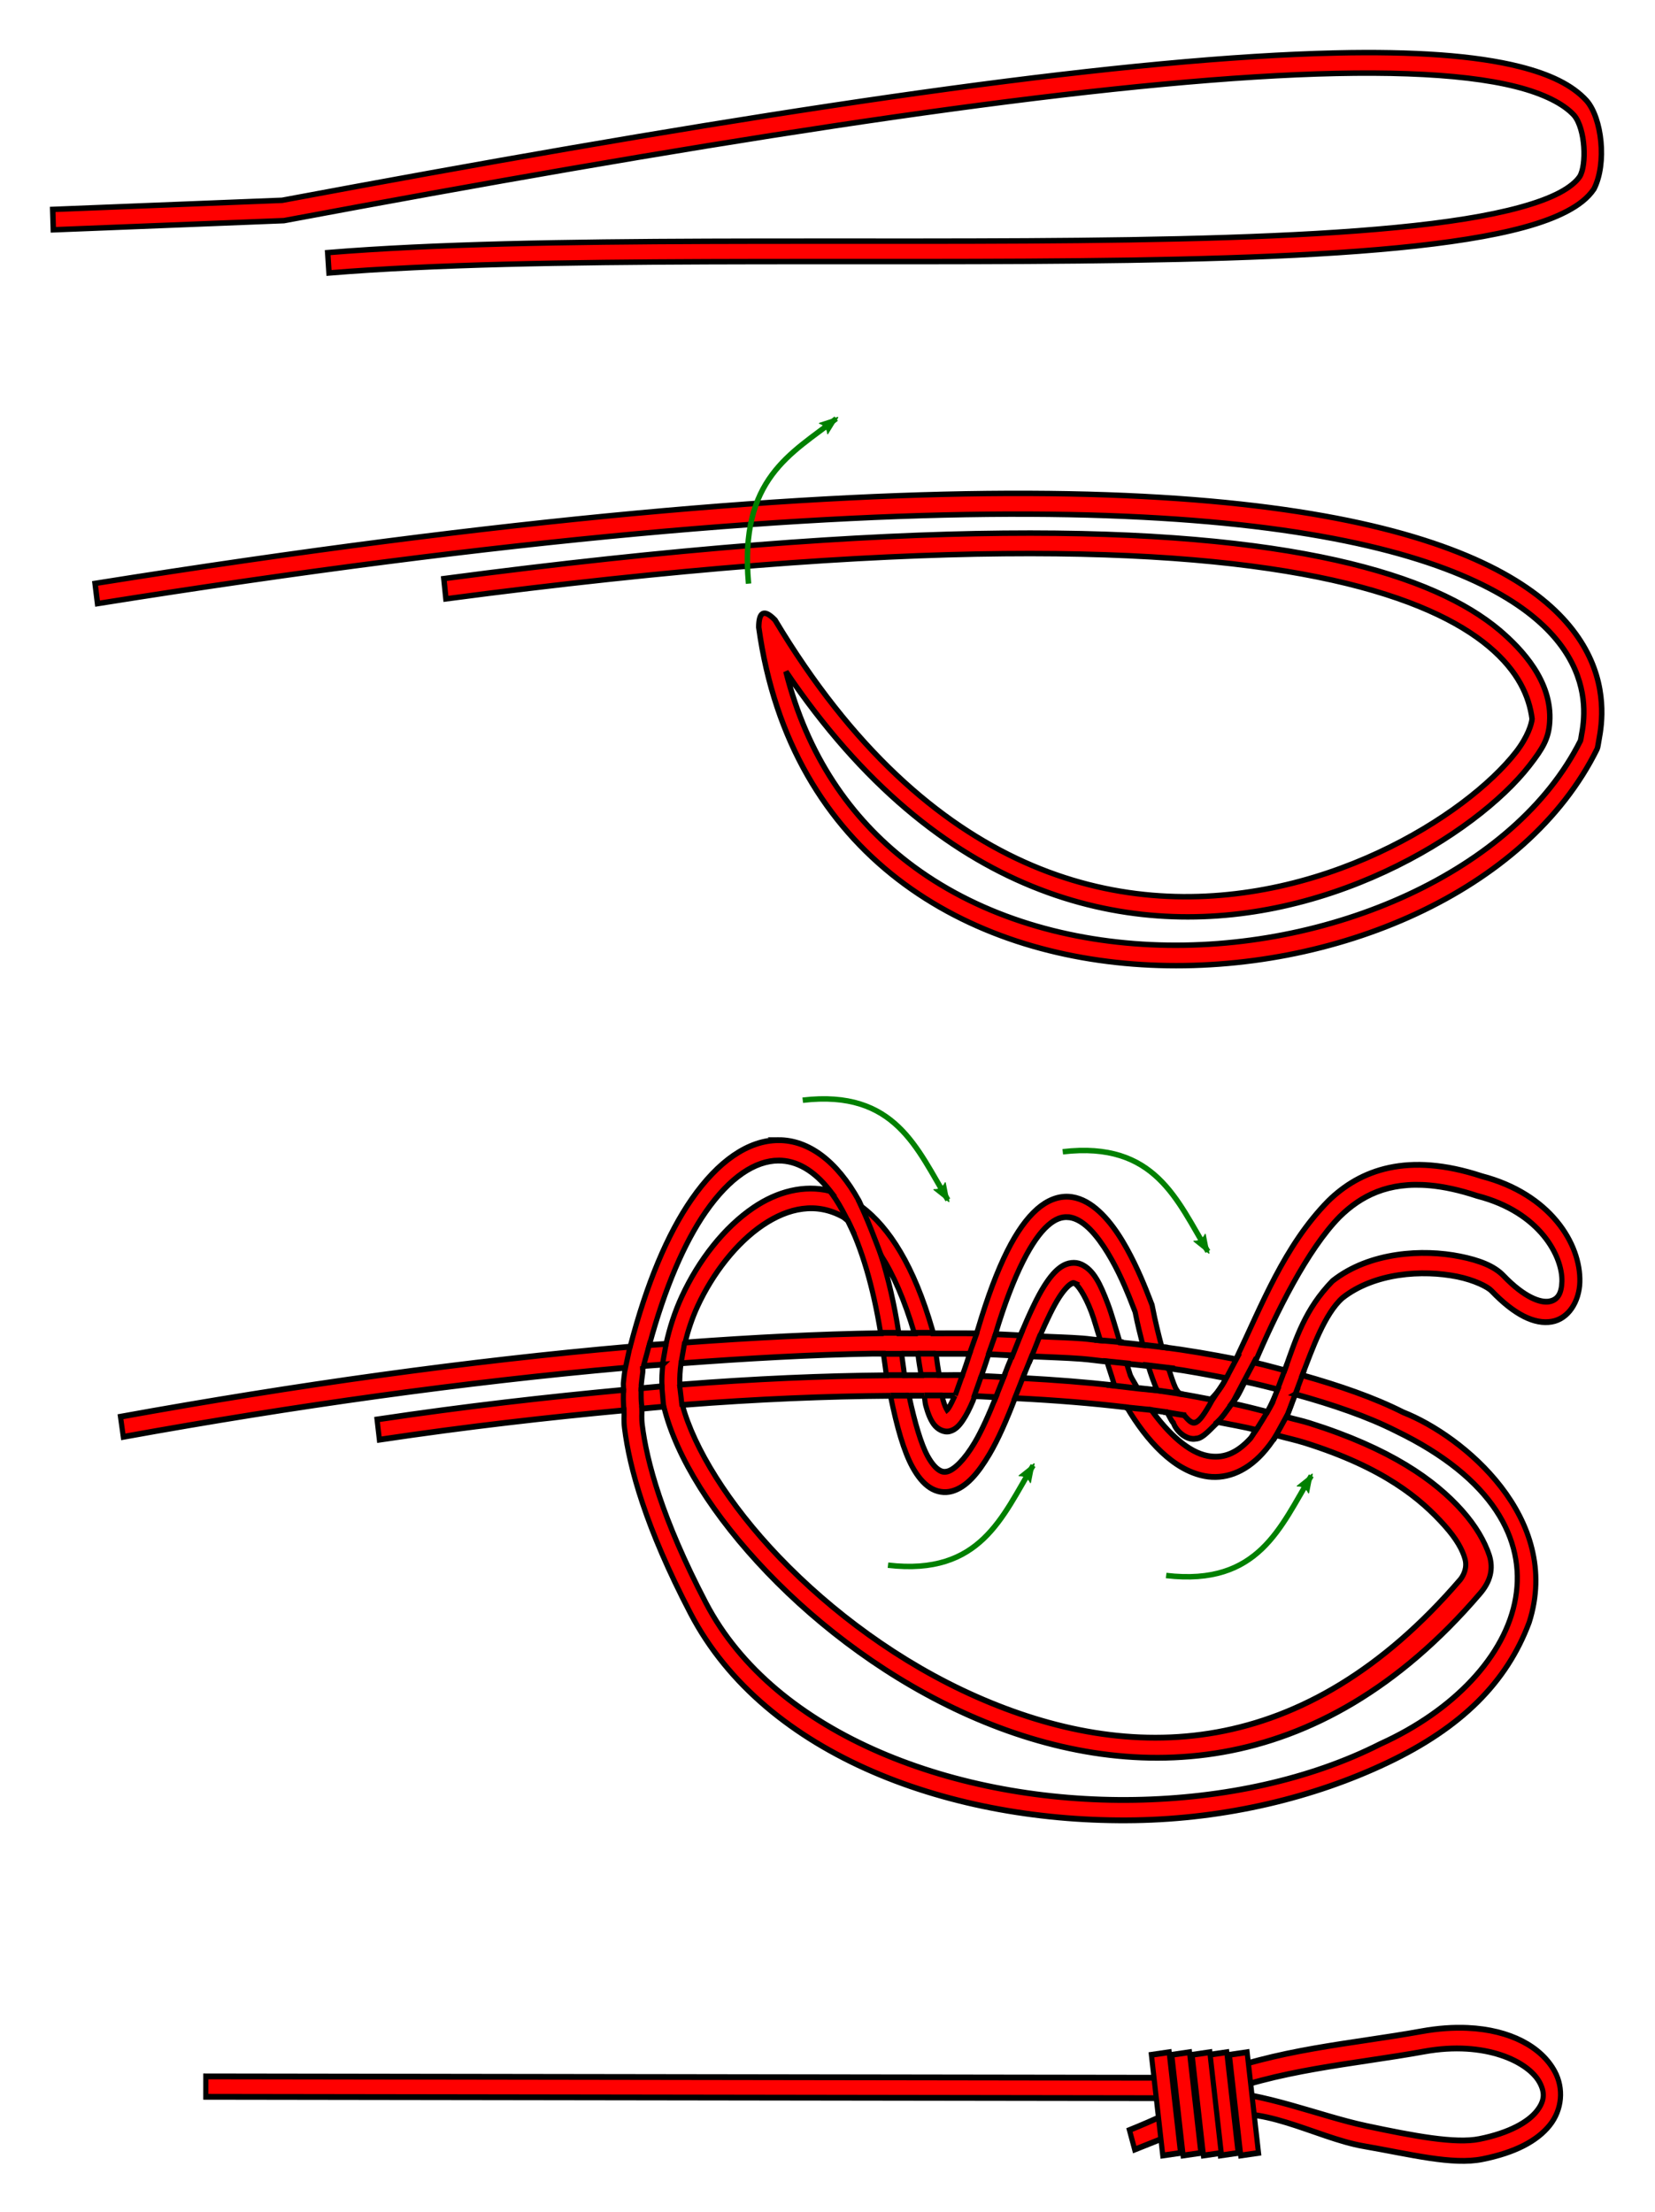 <?xml version="1.0" encoding="UTF-8" standalone="no"?>
<svg
   xmlns:dc="http://purl.org/dc/elements/1.1/"
   xmlns:cc="http://creativecommons.org/ns#"
   xmlns:rdf="http://www.w3.org/1999/02/22-rdf-syntax-ns#"
   xmlns:svg="http://www.w3.org/2000/svg"
   xmlns="http://www.w3.org/2000/svg"
   xmlns:sodipodi="http://sodipodi.sourceforge.net/DTD/sodipodi-0.dtd"
   xmlns:inkscape="http://www.inkscape.org/namespaces/inkscape"
   width="165.902mm"
   height="221.798mm"
   viewBox="0 0 165.902 221.798"
   version="1.1"
   id="svg12001"
   inkscape:version="1.0 (4035a4fb49, 2020-05-01)"
   sodipodi:docname="Schlaufenknoten.svg">
  <defs
     id="defs11995">
    <marker
       inkscape:isstock="true"
       style="overflow:visible"
       id="marker6069"
       refX="0"
       refY="0"
       orient="auto"
       inkscape:stockid="Arrow2Lend"
       inkscape:collect="always">
      <path
         inkscape:connector-curvature="0"
         transform="matrix(-1.1,0,0,-1.1,-1.1,0)"
         d="M 8.719,4.034 -2.207,0.016 8.719,-4.002 c -1.745,2.372 -1.735,5.617 -6e-7,8.035 z"
         style="fill:#008000;fill-opacity:1;fill-rule:evenodd;stroke:#008000;stroke-width:0.625;stroke-linejoin:round;stroke-opacity:1"
         id="path6067" />
    </marker>
    <marker
       inkscape:stockid="Arrow2Lend"
       orient="auto"
       refY="0"
       refX="0"
       id="marker6177"
       style="overflow:visible"
       inkscape:isstock="true"
       inkscape:collect="always">
      <path
         inkscape:connector-curvature="0"
         id="path6175"
         style="fill:#008000;fill-opacity:1;fill-rule:evenodd;stroke:#008000;stroke-width:0.625;stroke-linejoin:round;stroke-opacity:1"
         d="M 8.719,4.034 -2.207,0.016 8.719,-4.002 c -1.745,2.372 -1.735,5.617 -6e-7,8.035 z"
         transform="matrix(-1.1,0,0,-1.1,-1.1,0)" />
    </marker>
    <marker
       inkscape:isstock="true"
       style="overflow:visible"
       id="marker6711"
       refX="0"
       refY="0"
       orient="auto"
       inkscape:stockid="Arrow2Lend"
       inkscape:collect="always">
      <path
         inkscape:connector-curvature="0"
         transform="matrix(-1.1,0,0,-1.1,-1.1,0)"
         d="M 8.719,4.034 -2.207,0.016 8.719,-4.002 c -1.745,2.372 -1.735,5.617 -6e-7,8.035 z"
         style="fill:#008000;fill-opacity:1;fill-rule:evenodd;stroke:#008000;stroke-width:0.625;stroke-linejoin:round;stroke-opacity:1"
         id="path6709" />
    </marker>
    <marker
       inkscape:isstock="true"
       style="overflow:visible"
       id="marker6935"
       refX="0"
       refY="0"
       orient="auto"
       inkscape:stockid="Arrow2Lend">
      <path
         inkscape:connector-curvature="0"
         transform="matrix(-1.1,0,0,-1.1,-1.1,0)"
         d="M 8.719,4.034 -2.207,0.016 8.719,-4.002 c -1.745,2.372 -1.735,5.617 -6e-7,8.035 z"
         style="fill:#008000;fill-opacity:1;fill-rule:evenodd;stroke:#008000;stroke-width:0.625;stroke-linejoin:round;stroke-opacity:1"
         id="path6933" />
    </marker>
    <marker
       inkscape:stockid="Arrow2Lend"
       orient="auto"
       refY="0"
       refX="0"
       id="marker7287"
       style="overflow:visible"
       inkscape:isstock="true"
       inkscape:collect="always">
      <path
         inkscape:connector-curvature="0"
         id="path7285"
         style="fill:#008000;fill-opacity:1;fill-rule:evenodd;stroke:#008000;stroke-width:0.625;stroke-linejoin:round;stroke-opacity:1"
         d="M 8.719,4.034 -2.207,0.016 8.719,-4.002 c -1.745,2.372 -1.735,5.617 -6e-7,8.035 z"
         transform="matrix(-1.1,0,0,-1.1,-1.1,0)" />
    </marker>
  </defs>
  <sodipodi:namedview
     inkscape:guide-bbox="true"
     showguides="true"
     id="base"
     pagecolor="#ffffff"
     bordercolor="#666666"
     borderopacity="1.0"
     inkscape:pageopacity="0.0"
     inkscape:pageshadow="2"
     inkscape:zoom="0.6228805"
     inkscape:cx="359.30797"
     inkscape:cy="407.20712"
     inkscape:document-units="mm"
     inkscape:current-layer="layer1"
     showgrid="false"
     inkscape:window-width="1920"
     inkscape:window-height="1017"
     inkscape:window-x="-8"
     inkscape:window-y="-8"
     inkscape:window-maximized="1"
     fit-margin-top="5"
     fit-margin-right="5"
     fit-margin-bottom="5"
     fit-margin-left="5"
     inkscape:document-rotation="0">
    <sodipodi:guide
       id="guide2510"
       orientation="0,-1"
       position="76.923,228.374" />
  </sodipodi:namedview>
  <g
     inkscape:label="Ebene 1"
     inkscape:groupmode="layer"
     id="layer1"
     transform="translate(-30.525,-104.654)">
    <path
       style="color:#000000;font-style:normal;font-variant:normal;font-weight:normal;font-stretch:normal;font-size:medium;line-height:normal;font-family:sans-serif;font-variant-ligatures:normal;font-variant-position:normal;font-variant-caps:normal;font-variant-numeric:normal;font-variant-alternates:normal;font-feature-settings:normal;text-indent:0;text-align:start;text-decoration:none;text-decoration-line:none;text-decoration-style:solid;text-decoration-color:#000000;letter-spacing:normal;word-spacing:normal;text-transform:none;writing-mode:lr-tb;direction:ltr;text-orientation:mixed;dominant-baseline:auto;baseline-shift:baseline;text-anchor:start;white-space:normal;shape-padding:0;clip-rule:nonzero;display:inline;overflow:visible;visibility:visible;opacity:1;isolation:auto;mix-blend-mode:normal;color-interpolation:sRGB;color-interpolation-filters:linearRGB;solid-color:#000000;solid-opacity:1;vector-effect:none;fill:#ff0000;fill-opacity:1;fill-rule:nonzero;stroke:#000000;stroke-width:0.548;stroke-linecap:butt;stroke-linejoin:miter;stroke-miterlimit:4;stroke-dasharray:none;stroke-dashoffset:0;stroke-opacity:1;color-rendering:auto;image-rendering:auto;shape-rendering:auto;text-rendering:auto;enable-background:accumulate"
       d="m 164.447,109.966 c -2.581,0.057 -5.334,0.18 -8.253,0.364 -23.337,1.467 -57.197,6.876 -97.389,14.407 l -22.999,0.913 0.063,2.045 23.112,-0.919 0.058,-0.01 c 40.195,-7.532 74.053,-12.934 97.254,-14.392 11.601,-0.729 20.553,-0.457 26.192,0.967 2.82,0.712 4.787,1.728 5.834,2.876 1.151,1.385 1.267,4.998 0.561,6.142 -0.344,0.512 -1.022,1.088 -2.031,1.619 -2.019,1.064 -5.294,1.95 -9.465,2.621 -8.341,1.342 -20.292,1.886 -33.661,2.099 -26.738,0.427 -59.16,-0.455 -80.348,1.284 l 0.13,2.04 c 21.012,-1.725 53.45,-0.851 80.242,-1.278 13.396,-0.214 25.379,-0.75 33.888,-2.119 4.255,-0.684 7.634,-1.561 9.968,-2.791 1.167,-0.615 2.09,-1.317 2.705,-2.233 1.31,-2.578 0.79,-7.11 -0.741,-8.858 -1.449,-1.589 -3.702,-2.646 -6.692,-3.402 -4.485,-1.133 -10.684,-1.549 -18.429,-1.377 z"
       id="path4937"
       inkscape:connector-curvature="0"
       sodipodi:nodetypes="sscccccsscccssccsssccss" />
    <g
       id="g4816"
       transform="matrix(0.642,0,0,0.731,45.565,85.499)">
      <path
         inkscape:connector-curvature="0"
         id="path4776"
         d="m 205.734,304.346 c -2.225,-0.088 -4.649,0.055 -7.238,0.469 -10.787,1.722 -22.722,2.422 -33.703,6.375 l -156.087,-0.197 -0.004,2.801 156.524,0.197 0.234,-0.086 c 10.533,-3.853 22.395,-4.555 33.477,-6.324 9.643,-1.539 16.321,1.443 18.027,4.232 0.853,1.395 0.823,2.555 -0.482,3.988 -1.305,1.433 -4.176,2.949 -8.93,3.785 -3.737,0.658 -10.171,-0.404 -17.609,-1.789 -7.439,-1.385 -15.952,-4.62 -24.336,-4.839 0,0 -0.227,0.03 -0.322,0.088 -3.808,2.31 -12.359,5.31 -12.359,5.31 l 0.82,2.678 11.979,-4.201 c 7.139,-2.504 16.214,2.571 23.707,3.717 7.492,1.146 13.906,2.622 18.607,1.795 5.116,-0.9 8.546,-2.498 10.514,-4.658 1.968,-2.16 2.185,-5.074 0.801,-7.336 -2.076,-3.393 -6.945,-5.74 -13.619,-6.004 z"
         style="color:#000000;font-style:normal;font-variant:normal;font-weight:normal;font-stretch:normal;font-size:medium;line-height:normal;font-family:sans-serif;font-variant-ligatures:normal;font-variant-position:normal;font-variant-caps:normal;font-variant-numeric:normal;font-variant-alternates:normal;font-feature-settings:normal;text-indent:0;text-align:start;text-decoration:none;text-decoration-line:none;text-decoration-style:solid;text-decoration-color:#000000;letter-spacing:normal;word-spacing:normal;text-transform:none;writing-mode:lr-tb;direction:ltr;text-orientation:mixed;dominant-baseline:auto;baseline-shift:baseline;text-anchor:start;white-space:normal;shape-padding:0;clip-rule:nonzero;display:inline;overflow:visible;visibility:visible;opacity:1;isolation:auto;mix-blend-mode:normal;color-interpolation:sRGB;color-interpolation-filters:linearRGB;solid-color:#000000;solid-opacity:1;vector-effect:none;fill:#ff0000;fill-opacity:1;fill-rule:nonzero;stroke:#000000;stroke-width:0.8;stroke-linecap:butt;stroke-linejoin:miter;stroke-miterlimit:4;stroke-dasharray:none;stroke-dashoffset:0;stroke-opacity:1;color-rendering:auto;image-rendering:auto;shape-rendering:auto;text-rendering:auto;enable-background:accumulate"
         sodipodi:nodetypes="cccccccscscccsccssssccc" />
      <path
         inkscape:connector-curvature="0"
         id="path4778"
         d="m 171.301,307.676 -2.775,0.357 1.775,13.812 2.777,-0.355 z"
         style="color:#000000;font-style:normal;font-variant:normal;font-weight:normal;font-stretch:normal;font-size:medium;line-height:normal;font-family:sans-serif;font-variant-ligatures:normal;font-variant-position:normal;font-variant-caps:normal;font-variant-numeric:normal;font-variant-alternates:normal;font-feature-settings:normal;text-indent:0;text-align:start;text-decoration:none;text-decoration-line:none;text-decoration-style:solid;text-decoration-color:#000000;letter-spacing:normal;word-spacing:normal;text-transform:none;writing-mode:lr-tb;direction:ltr;text-orientation:mixed;dominant-baseline:auto;baseline-shift:baseline;text-anchor:start;white-space:normal;shape-padding:0;clip-rule:nonzero;display:inline;overflow:visible;visibility:visible;opacity:1;isolation:auto;mix-blend-mode:normal;color-interpolation:sRGB;color-interpolation-filters:linearRGB;solid-color:#000000;solid-opacity:1;vector-effect:none;fill:#ff0000;fill-opacity:1;fill-rule:nonzero;stroke:#000000;stroke-width:0.8;stroke-linecap:butt;stroke-linejoin:miter;stroke-miterlimit:4;stroke-dasharray:none;stroke-dashoffset:0;stroke-opacity:1;color-rendering:auto;image-rendering:auto;shape-rendering:auto;text-rendering:auto;enable-background:accumulate" />
      <path
         style="color:#000000;font-style:normal;font-variant:normal;font-weight:normal;font-stretch:normal;font-size:medium;line-height:normal;font-family:sans-serif;font-variant-ligatures:normal;font-variant-position:normal;font-variant-caps:normal;font-variant-numeric:normal;font-variant-alternates:normal;font-feature-settings:normal;text-indent:0;text-align:start;text-decoration:none;text-decoration-line:none;text-decoration-style:solid;text-decoration-color:#000000;letter-spacing:normal;word-spacing:normal;text-transform:none;writing-mode:lr-tb;direction:ltr;text-orientation:mixed;dominant-baseline:auto;baseline-shift:baseline;text-anchor:start;white-space:normal;shape-padding:0;clip-rule:nonzero;display:inline;overflow:visible;visibility:visible;opacity:1;isolation:auto;mix-blend-mode:normal;color-interpolation:sRGB;color-interpolation-filters:linearRGB;solid-color:#000000;solid-opacity:1;vector-effect:none;fill:#ff0000;fill-opacity:1;fill-rule:nonzero;stroke:#000000;stroke-width:0.8;stroke-linecap:butt;stroke-linejoin:miter;stroke-miterlimit:4;stroke-dasharray:none;stroke-dashoffset:0;stroke-opacity:1;color-rendering:auto;image-rendering:auto;shape-rendering:auto;text-rendering:auto;enable-background:accumulate"
         d="m 168.126,307.676 -2.775,0.357 1.775,13.812 2.777,-0.355 z"
         id="path4802"
         inkscape:connector-curvature="0" />
      <path
         inkscape:connector-curvature="0"
         id="path4804"
         d="m 165.48,307.676 -2.775,0.357 1.775,13.812 2.777,-0.355 z"
         style="color:#000000;font-style:normal;font-variant:normal;font-weight:normal;font-stretch:normal;font-size:medium;line-height:normal;font-family:sans-serif;font-variant-ligatures:normal;font-variant-position:normal;font-variant-caps:normal;font-variant-numeric:normal;font-variant-alternates:normal;font-feature-settings:normal;text-indent:0;text-align:start;text-decoration:none;text-decoration-line:none;text-decoration-style:solid;text-decoration-color:#000000;letter-spacing:normal;word-spacing:normal;text-transform:none;writing-mode:lr-tb;direction:ltr;text-orientation:mixed;dominant-baseline:auto;baseline-shift:baseline;text-anchor:start;white-space:normal;shape-padding:0;clip-rule:nonzero;display:inline;overflow:visible;visibility:visible;opacity:1;isolation:auto;mix-blend-mode:normal;color-interpolation:sRGB;color-interpolation-filters:linearRGB;solid-color:#000000;solid-opacity:1;vector-effect:none;fill:#ff0000;fill-opacity:1;fill-rule:nonzero;stroke:#000000;stroke-width:0.8;stroke-linecap:butt;stroke-linejoin:miter;stroke-miterlimit:4;stroke-dasharray:none;stroke-dashoffset:0;stroke-opacity:1;color-rendering:auto;image-rendering:auto;shape-rendering:auto;text-rendering:auto;enable-background:accumulate" />
      <path
         style="color:#000000;font-style:normal;font-variant:normal;font-weight:normal;font-stretch:normal;font-size:medium;line-height:normal;font-family:sans-serif;font-variant-ligatures:normal;font-variant-position:normal;font-variant-caps:normal;font-variant-numeric:normal;font-variant-alternates:normal;font-feature-settings:normal;text-indent:0;text-align:start;text-decoration:none;text-decoration-line:none;text-decoration-style:solid;text-decoration-color:#000000;letter-spacing:normal;word-spacing:normal;text-transform:none;writing-mode:lr-tb;direction:ltr;text-orientation:mixed;dominant-baseline:auto;baseline-shift:baseline;text-anchor:start;white-space:normal;shape-padding:0;clip-rule:nonzero;display:inline;overflow:visible;visibility:visible;opacity:1;isolation:auto;mix-blend-mode:normal;color-interpolation:sRGB;color-interpolation-filters:linearRGB;solid-color:#000000;solid-opacity:1;vector-effect:none;fill:#ff0000;fill-opacity:1;fill-rule:nonzero;stroke:#000000;stroke-width:0.8;stroke-linecap:butt;stroke-linejoin:miter;stroke-miterlimit:4;stroke-dasharray:none;stroke-dashoffset:0;stroke-opacity:1;color-rendering:auto;image-rendering:auto;shape-rendering:auto;text-rendering:auto;enable-background:accumulate"
         d="m 162.305,307.676 -2.775,0.357 1.775,13.812 2.777,-0.355 z"
         id="path4806-8"
         inkscape:connector-curvature="0" />
      <path
         inkscape:connector-curvature="0"
         id="path4808-2"
         d="m 159.13,307.676 -2.775,0.357 1.775,13.812 2.777,-0.355 z"
         style="color:#000000;font-style:normal;font-variant:normal;font-weight:normal;font-stretch:normal;font-size:medium;line-height:normal;font-family:sans-serif;font-variant-ligatures:normal;font-variant-position:normal;font-variant-caps:normal;font-variant-numeric:normal;font-variant-alternates:normal;font-feature-settings:normal;text-indent:0;text-align:start;text-decoration:none;text-decoration-line:none;text-decoration-style:solid;text-decoration-color:#000000;letter-spacing:normal;word-spacing:normal;text-transform:none;writing-mode:lr-tb;direction:ltr;text-orientation:mixed;dominant-baseline:auto;baseline-shift:baseline;text-anchor:start;white-space:normal;shape-padding:0;clip-rule:nonzero;display:inline;overflow:visible;visibility:visible;opacity:1;isolation:auto;mix-blend-mode:normal;color-interpolation:sRGB;color-interpolation-filters:linearRGB;solid-color:#000000;solid-opacity:1;vector-effect:none;fill:#ff0000;fill-opacity:1;fill-rule:nonzero;stroke:#000000;stroke-width:0.8;stroke-linecap:butt;stroke-linejoin:miter;stroke-miterlimit:4;stroke-dasharray:none;stroke-dashoffset:0;stroke-opacity:1;color-rendering:auto;image-rendering:auto;shape-rendering:auto;text-rendering:auto;enable-background:accumulate" />
    </g>
    <g
       id="g1162"
       transform="matrix(0.897,0,0,0.897,13.177,6.869)">
      <path
         sodipodi:nodetypes="cccscsccsccsccccsccsscccsccssccscscc"
         inkscape:connector-curvature="0"
         id="path4943"
         d="m 134.327,164.163 c -24.373,-0.09 -57.984,2.659 -104.364,10.062 l 0.278,2.256 c 92.631,-14.785 134.186,-10.812 152.324,-3.214 9.069,3.799 12.22,8.383 13.284,11.953 0.532,1.785 0.545,3.356 0.436,4.535 -0.054,0.59 -0.14,1.077 -0.211,1.457 -0.028,0.199 -0.082,0.489 -0.108,0.584 -7.335,14.65 -28.155,23.723 -47.995,22.81 -9.959,-0.458 -19.629,-3.403 -27.177,-9.223 -6.394,-4.93 -11.262,-11.915 -13.624,-21.306 17.111,25.396 38.002,29.824 54.715,26.415 8.83,-1.801 16.505,-5.732 21.964,-9.832 2.729,-2.05 4.905,-4.138 6.409,-6.071 1.504,-1.933 2.15,-3.031 2.262,-4.855 0.314,-4.582 -3.127,-8.175 -5.6,-10.283 -3.667,-3.083 -9.404,-5.849 -18.278,-7.828 -17.747,-3.958 -48.089,-4.758 -99.701,2.064 l 0.232,2.264 c 51.504,-6.808 81.711,-5.965 99.083,-2.091 8.686,1.937 14.15,4.632 17.471,7.424 3.307,2.78 4.509,5.599 4.828,8.075 -0.044,0.546 -0.466,2.003 -1.799,3.719 -1.341,1.723 -3.398,3.717 -6.012,5.68 -5.228,3.927 -12.684,7.75 -21.213,9.49 -17.057,3.479 -38.357,-1.181 -55.577,-29.935 -1.247,-1.276 -1.809,-0.899 -1.818,0.817 1.75,12.731 7.587,22.014 15.532,28.14 7.945,6.126 17.969,9.142 28.22,9.614 20.503,0.943 42.064,-8.158 49.938,-24.16 0.062,-0.093 0.138,-0.66 0.208,-1.038 0.075,-0.404 0.178,-0.986 0.243,-1.692 0.131,-1.412 0.113,-3.344 -0.531,-5.505 -1.288,-4.323 -5.065,-9.412 -14.489,-13.36 -9.424,-3.948 -24.559,-6.876 -48.931,-6.966 z"
         style="color:#000000;font-style:normal;font-variant:normal;font-weight:normal;font-stretch:normal;font-size:medium;line-height:normal;font-family:sans-serif;font-variant-ligatures:normal;font-variant-position:normal;font-variant-caps:normal;font-variant-numeric:normal;font-variant-alternates:normal;font-feature-settings:normal;text-indent:0;text-align:start;text-decoration:none;text-decoration-line:none;text-decoration-style:solid;text-decoration-color:#000000;letter-spacing:normal;word-spacing:normal;text-transform:none;writing-mode:lr-tb;direction:ltr;text-orientation:mixed;dominant-baseline:auto;baseline-shift:baseline;text-anchor:start;white-space:normal;shape-padding:0;clip-rule:nonzero;display:inline;overflow:visible;visibility:visible;opacity:1;isolation:auto;mix-blend-mode:normal;color-interpolation:sRGB;color-interpolation-filters:linearRGB;solid-color:#000000;solid-opacity:1;vector-effect:none;fill:#ff0000;fill-opacity:1;fill-rule:nonzero;stroke:#000000;stroke-width:0.611;stroke-linecap:butt;stroke-linejoin:miter;stroke-miterlimit:4;stroke-dasharray:none;stroke-dashoffset:0;stroke-opacity:1;color-rendering:auto;image-rendering:auto;shape-rendering:auto;text-rendering:auto;enable-background:accumulate" />
      <path
         sodipodi:nodetypes="cc"
         inkscape:connector-curvature="0"
         id="path6059"
         d="m 102.992,174.252 c -1.07,-11.784 4.812,-14.532 9.798,-18.444"
         style="fill:none;stroke:#008000;stroke-width:0.611;stroke-linecap:butt;stroke-linejoin:miter;stroke-miterlimit:4;stroke-dasharray:none;stroke-opacity:1;marker-end:url(#marker6069)" />
    </g>
    <g
       id="g1104"
       transform="matrix(0.897,0,0,0.897,13.177,2.107)">
      <g
         transform="matrix(0.716,0,0,0.814,54.874,155.38)"
         id="g4748">
        <path
           style="color:#000000;font-style:normal;font-variant:normal;font-weight:normal;font-stretch:normal;font-size:medium;line-height:normal;font-family:sans-serif;font-variant-ligatures:normal;font-variant-position:normal;font-variant-caps:normal;font-variant-numeric:normal;font-variant-alternates:normal;font-feature-settings:normal;text-indent:0;text-align:start;text-decoration:none;text-decoration-line:none;text-decoration-style:solid;text-decoration-color:#000000;letter-spacing:normal;word-spacing:normal;text-transform:none;writing-mode:lr-tb;direction:ltr;text-orientation:mixed;dominant-baseline:auto;baseline-shift:baseline;text-anchor:start;white-space:normal;shape-padding:0;clip-rule:nonzero;display:inline;overflow:visible;visibility:visible;opacity:1;isolation:auto;mix-blend-mode:normal;color-interpolation:sRGB;color-interpolation-filters:linearRGB;solid-color:#000000;solid-opacity:1;vector-effect:none;fill:#ff0000;fill-opacity:1;fill-rule:nonzero;stroke:#000000;stroke-width:0.8;stroke-linecap:butt;stroke-linejoin:miter;stroke-miterlimit:4;stroke-dasharray:none;stroke-dashoffset:0;stroke-opacity:1;color-rendering:auto;image-rendering:auto;shape-rendering:auto;text-rendering:auto;enable-background:accumulate"
           d="m 71.864,106.12 c -4.732,0.02 -9.429,2.902 -13.543,8.113 -3.748,4.747 -7.037,11.583 -9.592,20.246 -25.243,1.937 -52.209,5.256 -79.551,9.617 l 0.439,2.766 c 26.899,-4.291 53.405,-7.538 78.254,-9.479 l 0.104,0.348 c -0.163,-0.546 -0.038,-0.224 -0.094,0.141 -0.056,0.364 -0.146,0.914 -0.217,1.617 -0.021,0.211 0.044,0.684 0.027,0.924 -11.932,0.984 -24.509,2.225 -38.469,4.061 l 0.365,2.777 c 13.86,-1.822 26.343,-3.056 38.186,-4.033 0.036,0.86 -0.078,1.353 0.072,2.422 0.764,5.43 3.276,13.611 10.301,25.457 11.673,19.683 41.087,28.824 69.369,28.41 14.141,-0.207 27.924,-3.096 39.416,-7.91 11.557,-4.841 18.617,-11.015 22.122,-19.278 5.188,-14.3 -10.317,-25.592 -19.655,-28.824 -4.587,-2.043 -9.996,-3.666 -15.77,-5.1 1.541,-3.531 3.503,-8.483 6.305,-10.629 2.45,-1.697 5.567,-2.687 8.758,-3.109 3.191,-0.422 6.447,-0.28 9.104,0.191 2.657,0.472 4.749,1.391 5.363,1.955 3.602,3.308 6.749,4.637 9.396,4.242 2.647,-0.395 4.308,-2.789 4.398,-5.424 0.18,-5.259 -4.598,-12.1 -15.307,-14.555 -11.554,-3.353 -19.008,-0.872 -23.992,3.438 -6.871,6.173 -10.336,14.266 -14.383,21.699 -3.706,-0.643 -7.522,-1.226 -11.564,-1.688 -0.508,-1.672 -1.01,-3.453 -1.484,-5.609 l -0.035,-0.154 -0.066,-0.143 c -0.202,-0.427 -1.21,-2.911 -2.674,-5.561 -1.463,-2.649 -3.408,-5.613 -5.963,-7.486 -1.277,-0.937 -2.748,-1.605 -4.369,-1.674 -1.621,-0.069 -3.321,0.5 -4.91,1.734 -3.178,2.468 -6.149,7.45 -9.18,16.389 v 0.004 l -0.002,0.006 c -0.091,0.275 -0.154,0.373 -0.244,0.639 -2.198,-0.044 -4.533,-0.002 -6.787,-0.012 -0.011,-0.103 -0.026,-0.117 -0.037,-0.221 l -0.016,-0.148 -0.047,-0.141 c -2.863,-8.725 -6.697,-14.012 -11.02,-16.863 -0.151,-0.257 -0.277,-0.581 -0.432,-0.828 -3.404,-5.43 -7.846,-8.348 -12.578,-8.328 z m 0.012,2.801 c 2.783,-0.012 5.522,1.309 8.047,4.164 -4.094,-0.872 -8.27,0.109 -11.939,2.295 -4.633,2.759 -8.596,7.268 -11.203,12.23 -1.106,2.106 -1.904,4.299 -2.453,6.486 -0.877,0.06 -1.722,0.096 -2.604,0.16 2.437,-7.905 5.49,-14.102 8.795,-18.289 3.783,-4.792 7.765,-7.031 11.357,-7.047 z m 101.672,3.412 c 2.176,0.177 4.606,0.633 7.338,1.428 l 0.039,0.012 0.041,0.008 c 9.82,2.23 13.306,8.353 13.189,11.746 -0.058,1.696 -0.688,2.552 -2.012,2.75 -1.324,0.198 -3.827,-0.539 -7.09,-3.535 -1.469,-1.349 -3.825,-2.126 -6.77,-2.648 -2.945,-0.523 -6.446,-0.676 -9.959,-0.211 -3.513,0.465 -7.048,1.546 -9.986,3.582 -4.279,3.894 -5.62,7.714 -7.451,12.258 -1.545,-0.349 -3.02,-0.735 -4.639,-1.045 3.301,-6.854 8.217,-15.577 13.236,-20.055 3.289,-2.844 7.535,-4.819 14.062,-4.289 z m -97.9,3.213 c 2.098,-0.236 4.199,0.081 6.252,1.076 0.272,0.132 0.541,0.389 0.812,0.547 2.123,3.777 3.911,8.896 5.115,15.463 -9.743,0.13 -19.99,0.596 -30.531,1.279 0.483,-1.668 1.098,-3.352 1.963,-4.998 2.385,-4.539 6.084,-8.702 10.158,-11.129 2.037,-1.213 4.132,-2.002 6.23,-2.238 z m 41.352,1.143 c 0.922,0.039 1.864,0.424 2.83,1.133 1.932,1.417 3.798,4.103 5.168,6.584 1.345,2.436 2.161,4.478 2.545,5.303 0.379,1.708 0.789,3.097 1.195,4.529 -1.171,-0.12 -2.36,-0.23 -3.557,-0.336 -0.627,-1.8 -1.293,-3.912 -1.896,-5.305 -1.14,-2.63 -2.157,-4.625 -4.125,-5.408 -0.984,-0.391 -2.173,-0.248 -3.125,0.303 -0.952,0.55 -1.778,1.419 -2.646,2.611 -1.137,1.56 -2.402,3.975 -3.76,6.828 -1.308,-0.05 -2.562,-0.131 -3.893,-0.168 2.93,-8.589 5.846,-13.109 8.188,-14.928 1.179,-0.915 2.154,-1.185 3.076,-1.146 z m -29.105,5.27 c 1.891,2.591 3.657,6.111 5.193,10.686 -0.814,0.002 -1.605,-0.012 -2.426,-0.006 -0.712,-4.039 -1.652,-7.57 -2.768,-10.68 z m 30.23,3.832 c 0.42,0.167 1.536,1.488 2.59,3.92 0.42,0.97 0.944,2.653 1.395,3.902 -0.951,-0.073 -1.811,-0.197 -2.777,-0.262 -2.144,-0.144 -4.465,-0.185 -6.68,-0.289 1.124,-2.276 2.151,-4.146 3,-5.311 0.738,-1.012 1.376,-1.6 1.785,-1.836 0.409,-0.236 0.478,-0.209 0.688,-0.125 z m -31.648,9.643 c 0.61,-0.01 1.171,0.012 1.777,0.004 0.149,0.996 0.328,1.921 0.451,2.975 -9.816,0.081 -20.465,0.468 -32.234,1.283 -0.03,-0.943 0.043,-1.923 0.191,-2.934 10.276,-0.678 20.307,-1.173 29.814,-1.328 z m 4.609,0.008 c 0.862,-0.006 1.696,0.007 2.551,0.006 0.153,1.133 0.335,2.029 0.506,2.951 -0.853,-0.004 -1.74,0.004 -2.607,0.006 -0.119,-1.051 -0.305,-1.964 -0.449,-2.963 z m 5.381,0.01 c 1.74,0.009 3.541,-0.02 5.246,0.01 -0.381,1.037 -0.764,2.083 -1.113,2.92 -1.138,-0.023 -2.47,0.023 -3.637,0.01 -0.171,-0.861 -0.335,-1.819 -0.496,-2.939 z m 8.215,0.07 c 1.266,0.032 2.44,0.117 3.686,0.16 -0.334,0.753 -0.616,1.277 -0.969,2.109 l -0.006,0.014 -0.006,0.016 c -0.122,0.307 -0.247,0.539 -0.369,0.838 -1.178,-0.045 -2.263,-0.122 -3.475,-0.156 0.371,-0.93 0.746,-1.877 1.139,-2.98 z m 6.707,0.289 c 2.584,0.112 5.269,0.169 7.756,0.336 1.395,0.094 2.643,0.267 4.006,0.379 0.367,1.086 0.661,1.766 1.061,2.969 l 0.039,0.119 0.06,0.109 c 0.014,0.026 0.034,0.052 0.049,0.078 -4.464,-0.434 -9.248,-0.768 -14.342,-1.01 0.502,-1.182 0.909,-1.968 1.371,-2.98 z m 14.836,1.004 c 1.128,0.106 2.275,0.202 3.379,0.32 0.431,1.251 0.889,2.33 1.361,3.316 -0.955,-0.119 -2.073,-0.191 -3.059,-0.301 -0.366,-0.575 -0.782,-1.131 -1.102,-1.715 -0.212,-0.638 -0.377,-1.012 -0.58,-1.621 z m -72.404,0.125 c -0.118,1.009 -0.179,2.002 -0.135,2.982 -1.046,0.077 -2.159,0.18 -3.221,0.264 0.008,-0.099 -0.023,-0.323 -0.014,-0.416 0.061,-0.611 0.139,-1.082 0.199,-1.475 0.051,-0.333 0.111,-0.621 0.006,-1.158 0.015,0.163 0.011,0.376 0.014,0.555 0.053,-0.201 0.12,-0.367 0.174,-0.566 1.01,-0.075 1.973,-0.115 2.977,-0.186 z m 78.924,0.49 c 3.149,0.38 6.056,0.88 8.984,1.371 -0.174,0.263 -0.371,0.67 -0.541,0.908 -0.679,0.95 -1.268,1.491 -1.848,2.023 -1.607,-0.269 -3.185,-0.545 -4.898,-0.787 -0.203,-0.305 -0.385,-0.411 -0.59,-0.793 -0.374,-0.697 -0.739,-1.775 -1.107,-2.723 z m 11.955,1.844 c 1.764,0.327 3.429,0.699 5.102,1.07 -0.538,1.133 -1.064,2.201 -1.617,3.09 -1.803,-0.404 -3.588,-0.807 -5.559,-1.174 0.277,-0.344 0.564,-0.536 0.84,-0.922 0.404,-0.565 0.825,-1.399 1.234,-2.064 z m 7.844,1.742 c 5.81,1.42 11.211,3.032 15.717,5.039 30.266,12.88 20.338,33.914 -2.469,42.986 -10.926,4.881 -24.494,7.466 -38.314,7.668 -27.64,0.404 -56.121,-8.829 -66.92,-27.039 -6.886,-11.611 -9.238,-19.445 -9.938,-24.42 -0.144,-1.025 -0.039,-1.464 -0.068,-2.258 1.134,-0.089 2.32,-0.2 3.436,-0.281 0.003,0.011 0.001,0.022 0.004,0.033 l 0.008,0.031 0.008,0.031 c 1.934,6.878 7.733,14.962 16.092,22.639 8.359,7.677 19.306,14.896 31.637,19.693 24.662,9.595 54.249,9.312 79.579,-16.704 1.732,-1.73 2.157,-3.474 1.517,-5.289 -0.729,-1.938 -2.109,-4.042 -4.239,-6.143 -4.261,-4.202 -11.204,-8.535 -23.831,-12.03 -1.091,-0.302 -2.433,-0.554 -3.598,-0.842 0.49,-0.862 0.917,-2.1 1.381,-3.115 z m -53.125,0.18 c -0.344,0.653 -0.694,1.309 -0.959,1.652 -0.211,0.274 -0.203,0.243 -0.281,0.303 -0.166,-0.243 -0.411,-0.683 -0.662,-1.488 -0.028,-0.09 -0.05,-0.366 -0.078,-0.463 0.633,0.008 1.357,-0.015 1.98,-0.004 z m -4.797,0.01 c 0.084,0.321 0.132,1.004 0.221,1.289 0.337,1.081 0.691,1.918 1.24,2.596 0.549,0.678 1.58,1.205 2.52,0.994 0.939,-0.21 1.528,-0.818 2.074,-1.525 0.546,-0.708 1.052,-1.597 1.58,-2.691 0.071,-0.146 0.157,-0.446 0.229,-0.6 1.167,0.03 2.181,0.108 3.316,0.148 -1.11,2.432 -2.226,4.638 -3.318,6.258 -1.614,2.395 -3.194,3.689 -4.205,3.93 -0.505,0.12 -0.877,0.076 -1.375,-0.207 -0.498,-0.283 -1.11,-0.872 -1.742,-1.883 -1.007,-1.611 -2,-4.561 -2.914,-8.303 0.786,4e-5 1.601,-0.01 2.375,-0.006 z m -5.26,0.014 c 0.984,4.27 2.08,7.629 3.424,9.779 0.797,1.274 1.682,2.234 2.732,2.832 1.051,0.598 2.279,0.767 3.408,0.498 2.258,-0.538 4.086,-2.43 5.879,-5.09 1.374,-2.038 2.699,-4.723 3.996,-7.689 6.297,0.278 12.128,0.694 17.457,1.258 3.072,4.554 7.237,8.621 12.152,9.434 3.008,0.497 6.236,-0.421 9.043,-3.123 0.732,-0.704 1.439,-1.538 2.127,-2.482 1.459,0.35 3.094,0.666 4.434,1.037 12.329,3.413 18.095,7.68 21.829,11.361 1.867,1.841 2.782,3.319 3.181,4.577 0.367,1.158 -0.154,2.19 -0.707,2.826 -24.553,25.189 -51.643,25.401 -75.566,16.094 -11.967,-4.656 -22.653,-11.703 -30.758,-19.146 -7.926,-7.279 -13.301,-14.962 -15.115,-20.908 11.895,-0.818 22.615,-1.19 32.484,-1.256 z m 40.725,1.965 c 0.974,0.119 1.475,0.172 2.416,0.3 0.309,0.367 0.659,1.161 1.003,1.448 0.498,1.234 2.146,2.448 3.567,2.168 1.135,-0.038 2.41,-1.532 3.413,-2.274 2.113,0.37 3.989,0.653 5.908,1.066 -0.295,0.342 -0.589,0.926 -0.883,1.209 -2.299,2.213 -4.437,2.742 -6.643,2.377 -2.997,-0.496 -6.147,-3.082 -8.781,-6.293 z"
           id="path4949"
           inkscape:connector-curvature="0"
           sodipodi:nodetypes="csccccccccccccsssccccscsccccccccccccsccccccccccccccssccsccccccccccccccccsccccscscscccccccccccccccccccccccccccccccccccccccccccccccccccccccccccccccccccccccccccccccccccccccccccccccssccccccssccccccccccccccccccccccccccccccsccsccsccscscsscccccccccsc" />
        <path
           style="fill:none;stroke:#000000;stroke-width:0.8;stroke-linecap:butt;stroke-linejoin:miter;stroke-miterlimit:4;stroke-dasharray:none;stroke-opacity:1"
           d="m 151.257,136.842 -2.191,5.13 c 0.091,0.136 -3.217,4.908 -3.3,4.714"
           id="path4634"
           inkscape:connector-curvature="0"
           sodipodi:nodetypes="ccc" />
        <path
           style="fill:none;stroke:#000000;stroke-width:0.8;stroke-linecap:butt;stroke-linejoin:miter;stroke-miterlimit:4;stroke-dasharray:none;stroke-opacity:1"
           d="m 153.947,137.674 -1.386,3.272 -1.22,2.828 -2.218,3.549"
           id="path4636"
           inkscape:connector-curvature="0"
           sodipodi:nodetypes="cccc" />
        <path
           style="fill:none;stroke:#000000;stroke-width:0.8;stroke-linecap:butt;stroke-linejoin:miter;stroke-miterlimit:4;stroke-dasharray:none;stroke-opacity:1"
           d="m 143.854,135.345 -2.385,3.937 -1.875,2.506 c -2.543,4.06 -2.985,3.548 -4.558,1.949"
           id="path4638"
           inkscape:connector-curvature="0"
           sodipodi:nodetypes="cccc" />
        <path
           style="fill:none;stroke:#000000;stroke-width:0.8;stroke-linecap:butt;stroke-linejoin:miter;stroke-miterlimit:4;stroke-dasharray:none;stroke-opacity:1"
           d="m 146.46,136.01 -1.941,3.216 -1.83,3.05 c -0.774,0.85 -1.531,2.031 -2.74,2.881"
           id="path4640"
           inkscape:connector-curvature="0"
           sodipodi:nodetypes="cccc" />
        <path
           style="fill:none;stroke:#000000;stroke-width:0.8;stroke-linecap:butt;stroke-linejoin:miter;stroke-miterlimit:4;stroke-dasharray:none;stroke-opacity:1"
           d="m 131.976,143.431 3.504,0.504"
           id="path4642"
           inkscape:connector-curvature="0"
           sodipodi:nodetypes="cc" />
        <path
           style="fill:none;stroke:#000000;stroke-width:0.8;stroke-linecap:butt;stroke-linejoin:miter;stroke-miterlimit:4;stroke-dasharray:none;stroke-opacity:1"
           d="m 128.235,134.165 4.477,0.466"
           id="path4644"
           inkscape:connector-curvature="0" />
        <path
           style="fill:none;stroke:#000000;stroke-width:0.8;stroke-linecap:butt;stroke-linejoin:miter;stroke-miterlimit:4;stroke-dasharray:none;stroke-opacity:1"
           d="m 128.751,136.963 4.986,0.527"
           id="path4646"
           inkscape:connector-curvature="0"
           sodipodi:nodetypes="cc" />
        <path
           style="fill:none;stroke:#000000;stroke-width:0.8;stroke-linecap:butt;stroke-linejoin:miter;stroke-miterlimit:4;stroke-dasharray:none;stroke-opacity:1"
           d="m 135.043,141.011 -4.104,-0.532 -2.77,-0.242 -5.051,-0.52"
           id="path4648"
           inkscape:connector-curvature="0"
           sodipodi:nodetypes="cccc" />
        <path
           style="fill:none;stroke:#000000;stroke-width:0.8;stroke-linecap:butt;stroke-linejoin:miter;stroke-miterlimit:4;stroke-dasharray:none;stroke-opacity:1"
           d="m 125.717,133.885 -4.52,-0.35"
           id="path4650"
           inkscape:connector-curvature="0"
           sodipodi:nodetypes="cc" />
        <path
           style="fill:none;stroke:#000000;stroke-width:0.8;stroke-linecap:butt;stroke-linejoin:miter;stroke-miterlimit:4;stroke-dasharray:none;stroke-opacity:1"
           d="m 126.818,136.825 -4.3,-0.388"
           id="path4652"
           inkscape:connector-curvature="0"
           sodipodi:nodetypes="cc" />
        <path
           sodipodi:nodetypes="cc"
           inkscape:connector-curvature="0"
           id="path4654"
           d="m 130.261,143.185 -4.3,-0.388"
           style="fill:none;stroke:#000000;stroke-width:0.8;stroke-linecap:butt;stroke-linejoin:miter;stroke-miterlimit:4;stroke-dasharray:none;stroke-opacity:1" />
        <path
           style="fill:none;stroke:#000000;stroke-width:0.8;stroke-linecap:butt;stroke-linejoin:miter;stroke-miterlimit:4;stroke-dasharray:none;stroke-opacity:1"
           d="m 112.765,132.769 -1.768,3.924"
           id="path4658"
           inkscape:connector-curvature="0"
           sodipodi:nodetypes="cc" />
        <path
           sodipodi:nodetypes="cc"
           inkscape:connector-curvature="0"
           id="path4660"
           d="m 110.343,138.025 -1.768,3.924"
           style="fill:none;stroke:#000000;stroke-width:0.8;stroke-linecap:butt;stroke-linejoin:miter;stroke-miterlimit:4;stroke-dasharray:none;stroke-opacity:1" />
        <path
           style="fill:none;stroke:#000000;stroke-width:0.8;stroke-linecap:butt;stroke-linejoin:miter;stroke-miterlimit:4;stroke-dasharray:none;stroke-opacity:1"
           d="m 107.315,138.049 -1.768,3.924"
           id="path4662"
           inkscape:connector-curvature="0"
           sodipodi:nodetypes="cc" />
        <path
           sodipodi:nodetypes="cc"
           inkscape:connector-curvature="0"
           id="path4664"
           d="m 110.004,132.164 -1.768,3.924"
           style="fill:none;stroke:#000000;stroke-width:0.8;stroke-linecap:butt;stroke-linejoin:miter;stroke-miterlimit:4;stroke-dasharray:none;stroke-opacity:1" />
        <path
           sodipodi:nodetypes="cc"
           inkscape:connector-curvature="0"
           id="path4666"
           d="m 105.79,132.672 -1.187,2.955"
           style="fill:none;stroke:#000000;stroke-width:0.8;stroke-linecap:butt;stroke-linejoin:miter;stroke-miterlimit:4;stroke-dasharray:none;stroke-opacity:1" />
        <path
           style="fill:none;stroke:#000000;stroke-width:0.8;stroke-linecap:butt;stroke-linejoin:miter;stroke-miterlimit:4;stroke-dasharray:none;stroke-opacity:1"
           d="m 102.908,132.43 -1.187,2.955"
           id="path4668"
           inkscape:connector-curvature="0"
           sodipodi:nodetypes="cc" />
        <path
           sodipodi:nodetypes="cc"
           inkscape:connector-curvature="0"
           id="path4670"
           d="m 100.655,138.194 -1.187,2.955"
           style="fill:none;stroke:#000000;stroke-width:0.8;stroke-linecap:butt;stroke-linejoin:miter;stroke-miterlimit:4;stroke-dasharray:none;stroke-opacity:1" />
        <path
           style="fill:none;stroke:#000000;stroke-width:0.8;stroke-linecap:butt;stroke-linejoin:miter;stroke-miterlimit:4;stroke-dasharray:none;stroke-opacity:1"
           d="m 103.513,138.558 -1.187,2.955"
           id="path4672"
           inkscape:connector-curvature="0"
           sodipodi:nodetypes="cc" />
        <path
           style="fill:none;stroke:#000000;stroke-width:0.8;stroke-linecap:butt;stroke-linejoin:miter;stroke-miterlimit:4;stroke-dasharray:none;stroke-opacity:1"
           d="m 97.482,141.173 -2.834,2e-5"
           id="path4674"
           inkscape:connector-curvature="0"
           sodipodi:nodetypes="cc" />
        <path
           sodipodi:nodetypes="cc"
           inkscape:connector-curvature="0"
           id="path4676"
           d="m 92.203,141.198 -2.834,2e-5"
           style="fill:none;stroke:#000000;stroke-width:0.8;stroke-linecap:butt;stroke-linejoin:miter;stroke-miterlimit:4;stroke-dasharray:none;stroke-opacity:1" />
        <path
           style="fill:none;stroke:#000000;stroke-width:0.8;stroke-linecap:butt;stroke-linejoin:miter;stroke-miterlimit:4;stroke-dasharray:none;stroke-opacity:1"
           d="m 91.621,138.388 -2.834,2e-5"
           id="path4678"
           inkscape:connector-curvature="0"
           sodipodi:nodetypes="cc" />
        <path
           sodipodi:nodetypes="cc"
           inkscape:connector-curvature="0"
           id="path4680"
           d="m 91.137,135.458 -2.834,2e-5"
           style="fill:none;stroke:#000000;stroke-width:0.8;stroke-linecap:butt;stroke-linejoin:miter;stroke-miterlimit:4;stroke-dasharray:none;stroke-opacity:1" />
        <path
           style="fill:none;stroke:#000000;stroke-width:0.8;stroke-linecap:butt;stroke-linejoin:miter;stroke-miterlimit:4;stroke-dasharray:none;stroke-opacity:1"
           d="m 90.604,132.576 -2.834,2e-5"
           id="path4682"
           inkscape:connector-curvature="0"
           sodipodi:nodetypes="cc" />
        <path
           sodipodi:nodetypes="cc"
           inkscape:connector-curvature="0"
           id="path4684"
           d="m 96.005,132.576 -2.834,2e-5"
           style="fill:none;stroke:#000000;stroke-width:0.8;stroke-linecap:butt;stroke-linejoin:miter;stroke-miterlimit:4;stroke-dasharray:none;stroke-opacity:1" />
        <path
           style="fill:none;stroke:#000000;stroke-width:0.8;stroke-linecap:butt;stroke-linejoin:miter;stroke-miterlimit:4;stroke-dasharray:none;stroke-opacity:1"
           d="m 96.417,135.433 -2.834,2e-5"
           id="path4686"
           inkscape:connector-curvature="0"
           sodipodi:nodetypes="cc" />
        <path
           sodipodi:nodetypes="cc"
           inkscape:connector-curvature="0"
           id="path4688"
           d="m 97.071,138.364 -2.834,2e-5"
           style="fill:none;stroke:#000000;stroke-width:0.8;stroke-linecap:butt;stroke-linejoin:miter;stroke-miterlimit:4;stroke-dasharray:none;stroke-opacity:1" />
        <path
           style="fill:none;stroke:#000000;stroke-width:0.8;stroke-linecap:butt;stroke-linejoin:miter;stroke-miterlimit:4;stroke-dasharray:none;stroke-opacity:1"
           d="m 57.254,133.811 -0.605,3.027"
           id="path4690"
           inkscape:connector-curvature="0"
           sodipodi:nodetypes="cc" />
        <path
           sodipodi:nodetypes="cc"
           inkscape:connector-curvature="0"
           id="path4692"
           d="m 56.431,139.648 0.412,3.052"
           style="fill:none;stroke:#000000;stroke-width:0.8;stroke-linecap:butt;stroke-linejoin:miter;stroke-miterlimit:4;stroke-dasharray:none;stroke-opacity:1" />
        <path
           style="fill:none;stroke:#000000;stroke-width:0.8;stroke-linecap:butt;stroke-linejoin:miter;stroke-miterlimit:4;stroke-dasharray:none;stroke-opacity:1"
           d="m 53.646,139.696 0.315,3.173"
           id="path4694"
           inkscape:connector-curvature="0"
           sodipodi:nodetypes="cc" />
        <path
           sodipodi:nodetypes="cc"
           inkscape:connector-curvature="0"
           id="path4696"
           d="m 50.449,140.035 c -0.014,0.98 -0.064,1.934 0.17,3.1"
           style="fill:none;stroke:#000000;stroke-width:0.8;stroke-linecap:butt;stroke-linejoin:miter;stroke-miterlimit:4;stroke-dasharray:none;stroke-opacity:1" />
        <path
           style="fill:none;stroke:#000000;stroke-width:0.8;stroke-linecap:butt;stroke-linejoin:miter;stroke-miterlimit:4;stroke-dasharray:none;stroke-opacity:1"
           d="m 47.736,140.205 c -0.126,1.001 -0.063,2.002 10e-7,3.003"
           id="path4698"
           inkscape:connector-curvature="0"
           sodipodi:nodetypes="cc" />
        <path
           sodipodi:nodetypes="cc"
           inkscape:connector-curvature="0"
           id="path4700"
           d="m 54.372,133.908 -0.605,3.027"
           style="fill:none;stroke:#000000;stroke-width:0.8;stroke-linecap:butt;stroke-linejoin:miter;stroke-miterlimit:4;stroke-dasharray:none;stroke-opacity:1" />
        <path
           style="fill:none;stroke:#000000;stroke-width:0.8;stroke-linecap:butt;stroke-linejoin:miter;stroke-miterlimit:4;stroke-dasharray:none;stroke-opacity:1"
           d="m 51.853,133.762 -1.041,3.366"
           id="path4702"
           inkscape:connector-curvature="0"
           sodipodi:nodetypes="cc" />
        <path
           sodipodi:nodetypes="cc"
           inkscape:connector-curvature="0"
           id="path4704"
           d="m 48.753,134.271 -0.848,3.463"
           style="fill:none;stroke:#000000;stroke-width:0.8;stroke-linecap:butt;stroke-linejoin:miter;stroke-miterlimit:4;stroke-dasharray:none;stroke-opacity:1" />
        <path
           style="fill:none;stroke:#000000;stroke-width:0.8;stroke-linecap:butt;stroke-linejoin:miter;stroke-miterlimit:4;stroke-dasharray:none;stroke-opacity:1"
           d="m 88.167,122.585 c -1.22,-2.857 -2.432,-5.723 -3.884,-8.348"
           id="path4706"
           inkscape:connector-curvature="0"
           sodipodi:nodetypes="cc" />
        <path
           inkscape:connector-curvature="0"
           id="path4708"
           d="m 83.748,119.103 c -1.228,-2.254 -2.428,-4.491 -4.107,-6.294"
           style="fill:none;stroke:#000000;stroke-width:0.8;stroke-linecap:butt;stroke-linejoin:miter;stroke-miterlimit:4;stroke-dasharray:none;stroke-opacity:1"
           sodipodi:nodetypes="cc" />
      </g>
      <path
         style="fill:none;stroke:#008000;stroke-width:0.611;stroke-linecap:butt;stroke-linejoin:miter;stroke-miterlimit:4;stroke-dasharray:none;stroke-opacity:1;marker-end:url(#marker6177)"
         d="m 109.049,237.296 c 10.361,-1.217 12.778,5.473 16.218,11.144"
         id="path6173"
         inkscape:connector-curvature="0"
         sodipodi:nodetypes="cc" />
      <path
         sodipodi:nodetypes="cc"
         inkscape:connector-curvature="0"
         id="path6707"
         d="m 138.106,243.06 c 10.361,-1.217 12.778,5.473 16.218,11.144"
         style="fill:none;stroke:#008000;stroke-width:0.611;stroke-linecap:butt;stroke-linejoin:miter;stroke-miterlimit:4;stroke-dasharray:none;stroke-opacity:1;marker-end:url(#marker6711)" />
      <path
         sodipodi:nodetypes="cc"
         inkscape:connector-curvature="0"
         id="path6929"
         d="m 118.576,289.269 c 10.361,1.217 12.778,-5.473 16.218,-11.144"
         style="fill:none;stroke:#008000;stroke-width:0.611;stroke-linecap:butt;stroke-linejoin:miter;stroke-miterlimit:4;stroke-dasharray:none;stroke-opacity:1;marker-end:url(#marker6935)" />
      <path
         style="fill:none;stroke:#008000;stroke-width:0.611;stroke-linecap:butt;stroke-linejoin:miter;stroke-miterlimit:4;stroke-dasharray:none;stroke-opacity:1;marker-end:url(#marker7287)"
         d="m 149.661,290.422 c 10.361,1.217 12.778,-5.473 16.218,-11.144"
         id="path6931"
         inkscape:connector-curvature="0"
         sodipodi:nodetypes="cc" />
    </g>
  </g>
</svg>
